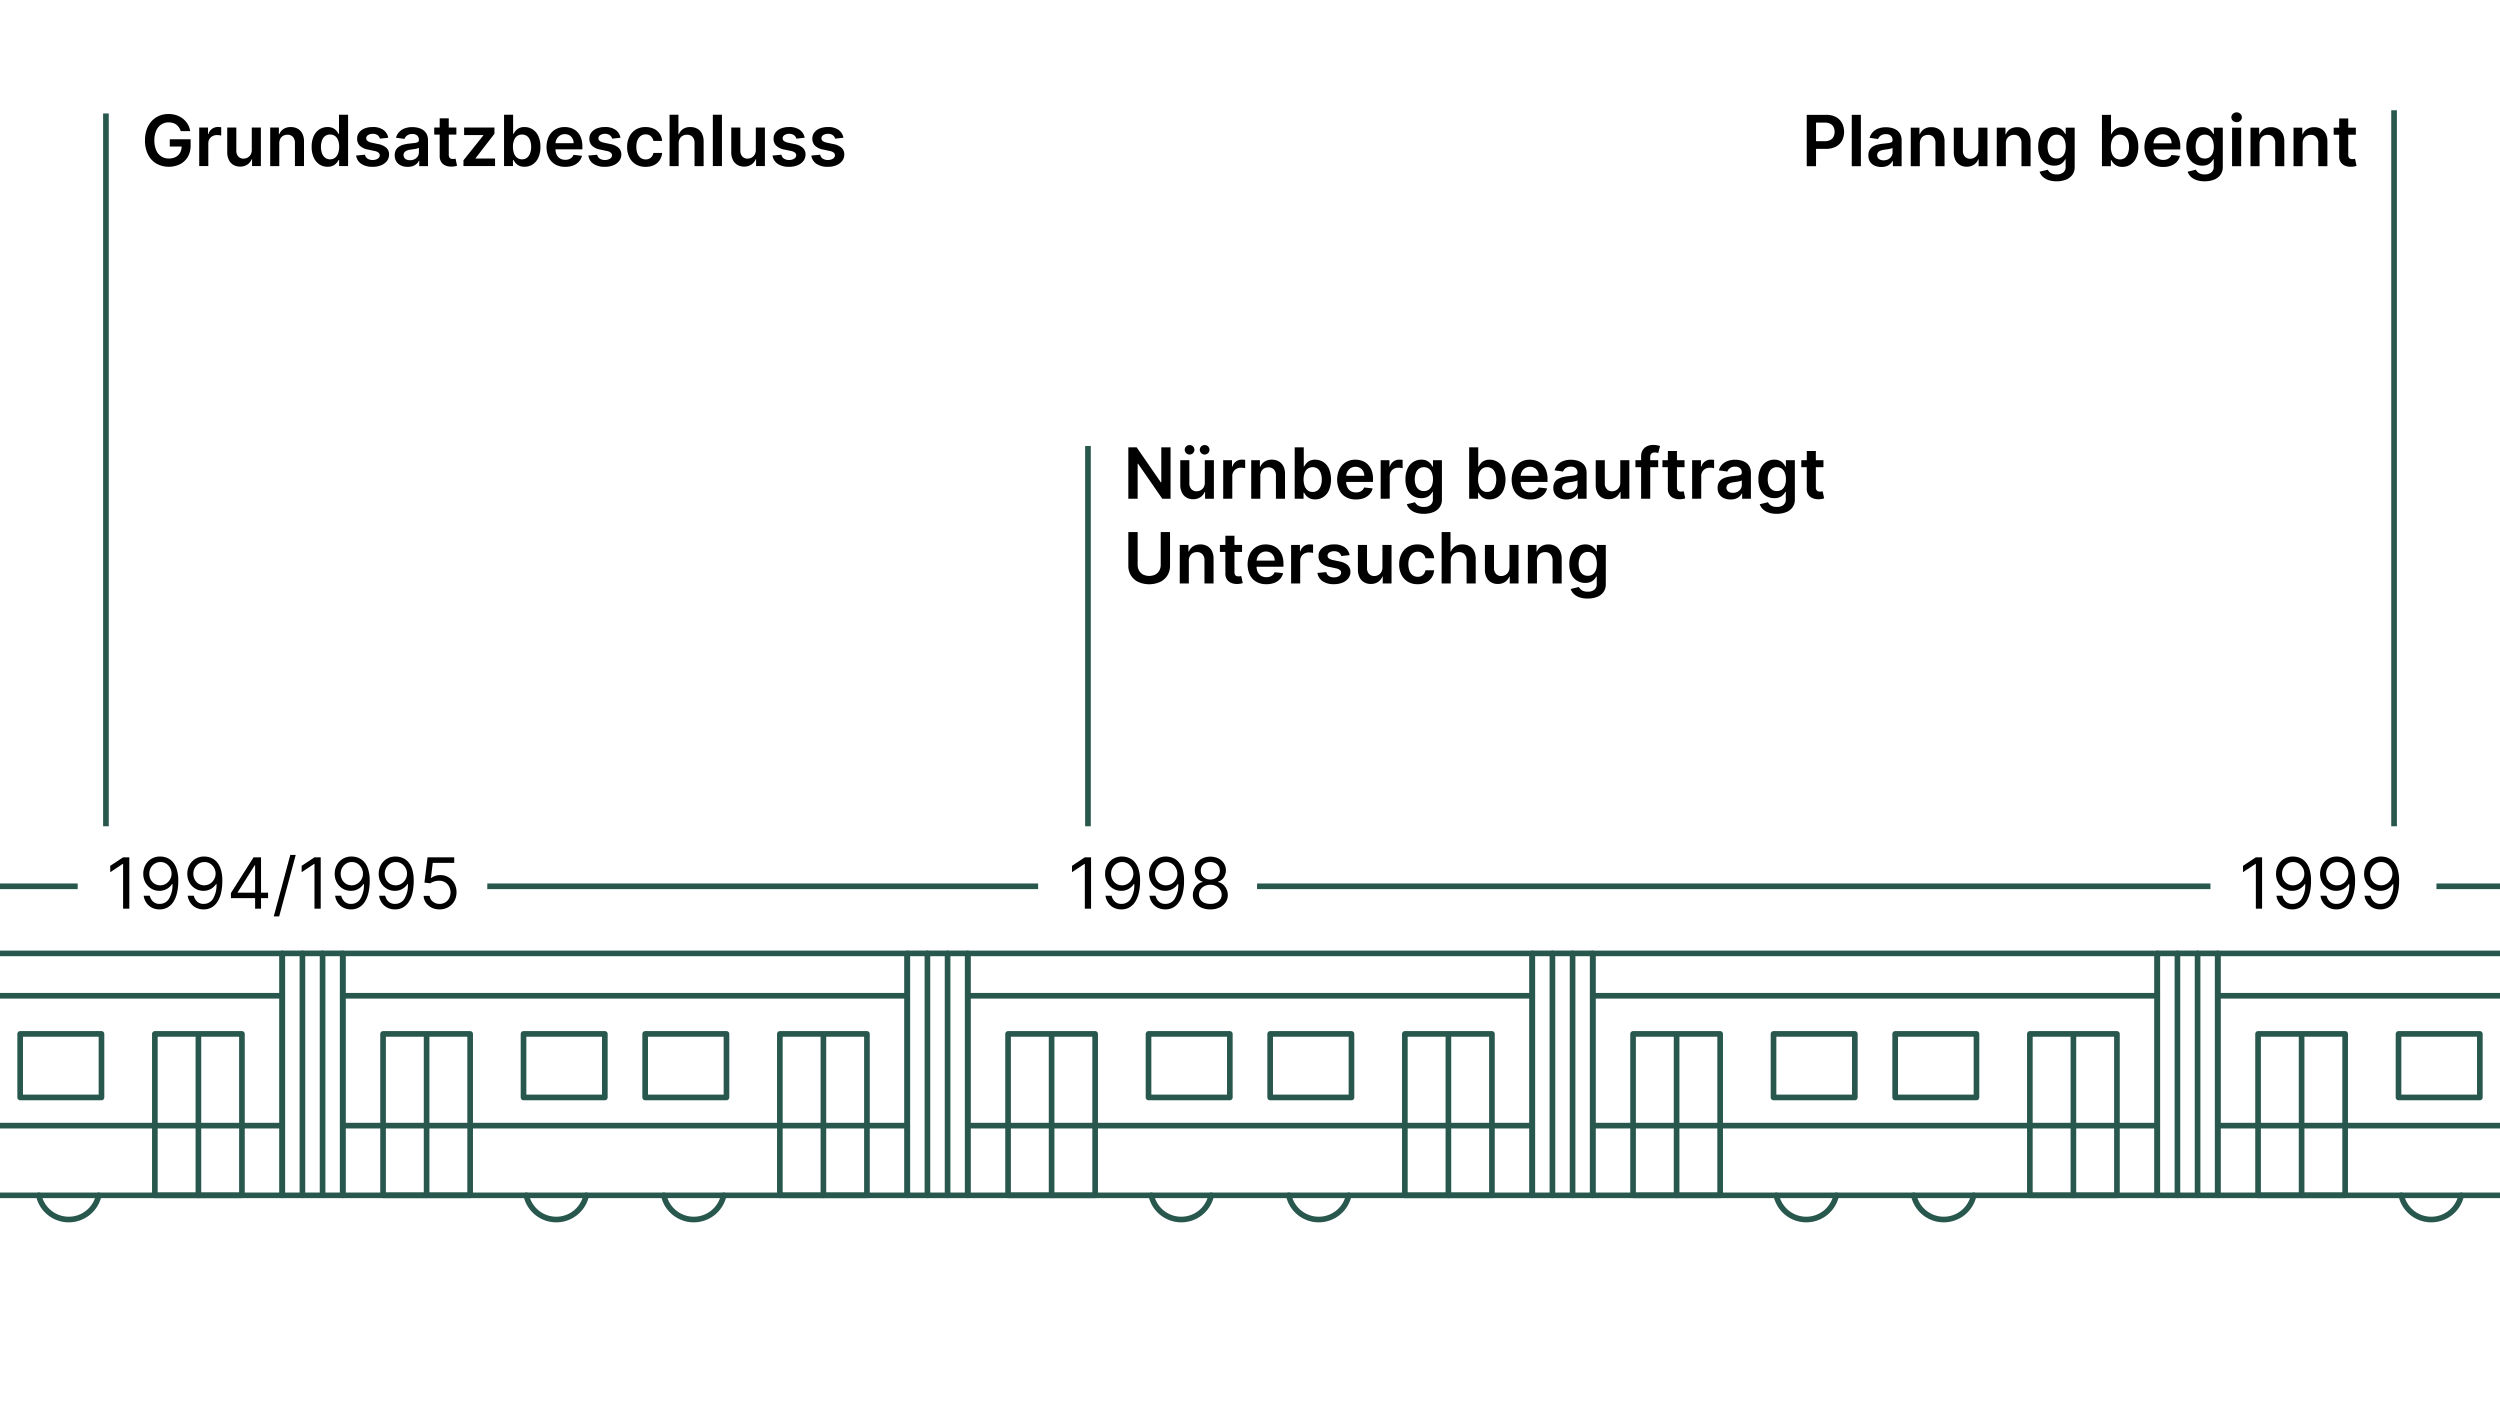 <?xml version="1.0" encoding="UTF-8"?>
<svg xmlns="http://www.w3.org/2000/svg" viewBox="0 0 354 200">
  <path d="M165.75,63.345v7.273h-1.172l-3.428-4.953h-.059v4.953h-1.318V63.345h1.179l3.423,4.957h.064V63.345Z"></path>
  <path d="M170.6,68.324v-3.16h1.286v5.454h-1.247v-.969h-.057a1.646,1.646,0,0,1-.6.749,1.777,1.777,0,0,1-1.036.291A1.85,1.85,0,0,1,168,70.45a1.642,1.642,0,0,1-.641-.7,2.454,2.454,0,0,1-.231-1.113V65.164h1.286v3.274a1.161,1.161,0,0,0,.284.823.97.97,0,0,0,.745.306,1.17,1.17,0,0,0,.551-.139,1.122,1.122,0,0,0,.439-.414A1.272,1.272,0,0,0,170.6,68.324Zm-2.152-3.963a.676.676,0,0,1-.485-.2.651.651,0,0,1,0-.947.682.682,0,0,1,.485-.193.664.664,0,0,1,.485.193.668.668,0,0,1,0,.947A.658.658,0,0,1,168.448,64.361Zm2.131,0a.674.674,0,0,1-.485-.2.651.651,0,0,1,0-.947.681.681,0,0,1,.485-.193.662.662,0,0,1,.484.193.665.665,0,0,1,0,.947A.656.656,0,0,1,170.579,64.361Z"></path>
  <path d="M173.206,70.618V65.164h1.247v.909h.057a1.366,1.366,0,0,1,.512-.731,1.415,1.415,0,0,1,.833-.257c.072,0,.152,0,.241.009a1.731,1.731,0,0,1,.221.027V66.3a1.54,1.54,0,0,0-.257-.052,2.888,2.888,0,0,0-.339-.022,1.31,1.31,0,0,0-.631.15,1.139,1.139,0,0,0-.439.418,1.174,1.174,0,0,0-.159.615v3.206Z"></path>
  <path d="M178.459,67.422v3.2h-1.286V65.164H178.4v.926h.064a1.558,1.558,0,0,1,.6-.728,1.841,1.841,0,0,1,1.025-.27,1.957,1.957,0,0,1,.986.241,1.649,1.649,0,0,1,.653.7,2.389,2.389,0,0,1,.229,1.111v3.473h-1.285V67.344a1.227,1.227,0,0,0-.282-.856,1.006,1.006,0,0,0-.78-.309,1.184,1.184,0,0,0-.6.148,1.024,1.024,0,0,0-.409.423A1.419,1.419,0,0,0,178.459,67.422Z"></path>
  <path d="M183.328,70.618V63.345h1.285v2.72h.053a2.4,2.4,0,0,1,.281-.424,1.513,1.513,0,0,1,.491-.387,1.686,1.686,0,0,1,.788-.162,2.1,2.1,0,0,1,1.141.322,2.211,2.211,0,0,1,.81.948,4.088,4.088,0,0,1,0,3.062,2.239,2.239,0,0,1-.8.959,2.061,2.061,0,0,1-1.151.33,1.706,1.706,0,0,1-.778-.156,1.511,1.511,0,0,1-.5-.378,2.33,2.33,0,0,1-.29-.421h-.074v.86Zm1.26-2.727a2.623,2.623,0,0,0,.151.927,1.381,1.381,0,0,0,.437.619,1.1,1.1,0,0,0,.694.222,1.113,1.113,0,0,0,.714-.229,1.408,1.408,0,0,0,.436-.629,2.64,2.64,0,0,0,.146-.91,2.59,2.59,0,0,0-.145-.9,1.358,1.358,0,0,0-.433-.618,1.249,1.249,0,0,0-1.417-.007,1.32,1.32,0,0,0-.436.607A2.63,2.63,0,0,0,184.588,67.891Z"></path>
  <path d="M191.989,70.724a2.782,2.782,0,0,1-1.415-.343,2.284,2.284,0,0,1-.914-.972,3.589,3.589,0,0,1,0-2.965,2.419,2.419,0,0,1,.9-.994,2.527,2.527,0,0,1,1.36-.358,2.785,2.785,0,0,1,.953.162,2.2,2.2,0,0,1,.8.5,2.367,2.367,0,0,1,.545.859,3.45,3.45,0,0,1,.2,1.237v.395h-4.471v-.868h3.239a1.389,1.389,0,0,0-.161-.658,1.171,1.171,0,0,0-.434-.457,1.353,1.353,0,0,0-1.341.024,1.322,1.322,0,0,0-.463.5,1.426,1.426,0,0,0-.169.673v.756a1.764,1.764,0,0,0,.174.815,1.225,1.225,0,0,0,.486.518,1.432,1.432,0,0,0,.732.18,1.508,1.508,0,0,0,.508-.08,1.105,1.105,0,0,0,.394-.236.99.99,0,0,0,.252-.387l1.2.135a1.856,1.856,0,0,1-.431.829,2.112,2.112,0,0,1-.812.547A3.075,3.075,0,0,1,191.989,70.724Z"></path>
  <path d="M195.5,70.618V65.164h1.247v.909h.057a1.366,1.366,0,0,1,.512-.731,1.415,1.415,0,0,1,.833-.257c.072,0,.152,0,.241.009a1.731,1.731,0,0,1,.221.027V66.3a1.534,1.534,0,0,0-.258-.052,2.858,2.858,0,0,0-.338-.022,1.31,1.31,0,0,0-.631.15,1.139,1.139,0,0,0-.439.418,1.174,1.174,0,0,0-.159.615v3.206Z"></path>
  <path d="M201.612,72.755a3.426,3.426,0,0,1-1.189-.184,2.135,2.135,0,0,1-.8-.493,1.711,1.711,0,0,1-.419-.679l1.157-.28a1.4,1.4,0,0,0,.228.3,1.161,1.161,0,0,0,.4.26,1.688,1.688,0,0,0,.641.105,1.494,1.494,0,0,0,.906-.263.985.985,0,0,0,.358-.849V69.638h-.064a1.824,1.824,0,0,1-.289.408,1.521,1.521,0,0,1-.5.352,1.87,1.87,0,0,1-.779.142,2.225,2.225,0,0,1-1.138-.3,2.1,2.1,0,0,1-.81-.888,3.266,3.266,0,0,1-.3-1.483,3.463,3.463,0,0,1,.3-1.518,2.215,2.215,0,0,1,.811-.941,2.107,2.107,0,0,1,1.141-.322,1.7,1.7,0,0,1,.79.162,1.564,1.564,0,0,1,.5.387,2.14,2.14,0,0,1,.28.424h.071v-.9h1.268v5.543a1.877,1.877,0,0,1-.334,1.141,1.992,1.992,0,0,1-.912.682A3.608,3.608,0,0,1,201.612,72.755Zm.011-3.223a1.188,1.188,0,0,0,.7-.2,1.217,1.217,0,0,0,.437-.572,2.414,2.414,0,0,0,.149-.894,2.544,2.544,0,0,0-.147-.9,1.312,1.312,0,0,0-.433-.6,1.257,1.257,0,0,0-1.419.009,1.353,1.353,0,0,0-.433.612,2.512,2.512,0,0,0-.146.883,2.362,2.362,0,0,0,.148.875,1.271,1.271,0,0,0,.436.583A1.194,1.194,0,0,0,201.623,69.532Z"></path>
  <path d="M208.034,70.618V63.345h1.285v2.72h.053a2.4,2.4,0,0,1,.281-.424,1.524,1.524,0,0,1,.491-.387,1.686,1.686,0,0,1,.788-.162,2.1,2.1,0,0,1,1.141.322,2.211,2.211,0,0,1,.81.948,4.088,4.088,0,0,1,0,3.062,2.239,2.239,0,0,1-.8.959,2.061,2.061,0,0,1-1.151.33,1.706,1.706,0,0,1-.778-.156,1.511,1.511,0,0,1-.5-.378,2.33,2.33,0,0,1-.29-.421H209.3v.86Zm1.26-2.727a2.623,2.623,0,0,0,.151.927,1.381,1.381,0,0,0,.437.619,1.1,1.1,0,0,0,.694.222,1.113,1.113,0,0,0,.714-.229,1.408,1.408,0,0,0,.436-.629,2.64,2.64,0,0,0,.146-.91,2.59,2.59,0,0,0-.145-.9,1.358,1.358,0,0,0-.433-.618,1.249,1.249,0,0,0-1.417-.007,1.32,1.32,0,0,0-.436.607A2.63,2.63,0,0,0,209.294,67.891Z"></path>
  <path d="M216.7,70.724a2.782,2.782,0,0,1-1.415-.343,2.284,2.284,0,0,1-.914-.972,3.589,3.589,0,0,1,0-2.965,2.419,2.419,0,0,1,.9-.994,2.527,2.527,0,0,1,1.36-.358,2.785,2.785,0,0,1,.953.162,2.2,2.2,0,0,1,.8.5,2.367,2.367,0,0,1,.545.859,3.45,3.45,0,0,1,.2,1.237v.395H214.65v-.868h3.239a1.4,1.4,0,0,0-.16-.658,1.18,1.18,0,0,0-.435-.457,1.353,1.353,0,0,0-1.341.024,1.322,1.322,0,0,0-.463.5,1.426,1.426,0,0,0-.169.673v.756a1.764,1.764,0,0,0,.174.815,1.225,1.225,0,0,0,.486.518,1.432,1.432,0,0,0,.732.18,1.508,1.508,0,0,0,.508-.08,1.105,1.105,0,0,0,.394-.236.979.979,0,0,0,.252-.387l1.2.135a1.856,1.856,0,0,1-.431.829,2.112,2.112,0,0,1-.812.547A3.075,3.075,0,0,1,216.7,70.724Z"></path>
  <path d="M221.777,70.728a2.248,2.248,0,0,1-.932-.187,1.507,1.507,0,0,1-.654-.551,1.612,1.612,0,0,1-.239-.9,1.544,1.544,0,0,1,.17-.763,1.314,1.314,0,0,1,.465-.483,2.363,2.363,0,0,1,.666-.275,5.439,5.439,0,0,1,.769-.137q.48-.049.778-.091a1.094,1.094,0,0,0,.434-.128.3.3,0,0,0,.137-.271v-.022a.806.806,0,0,0-.237-.621.98.98,0,0,0-.686-.22,1.225,1.225,0,0,0-.748.206,1.037,1.037,0,0,0-.371.486l-1.2-.17a1.936,1.936,0,0,1,.469-.833,2.062,2.062,0,0,1,.8-.5,3.1,3.1,0,0,1,1.044-.169,3.43,3.43,0,0,1,.785.093,2.2,2.2,0,0,1,.713.3,1.561,1.561,0,0,1,.521.573,1.879,1.879,0,0,1,.2.905v3.651h-1.236v-.749h-.042a1.557,1.557,0,0,1-.858.74A2.123,2.123,0,0,1,221.777,70.728Zm.333-.944a1.384,1.384,0,0,0,.672-.155,1.137,1.137,0,0,0,.439-.41,1.067,1.067,0,0,0,.154-.557v-.644a.612.612,0,0,1-.2.093,2.837,2.837,0,0,1-.321.074c-.119.022-.236.041-.352.058l-.3.042a2.205,2.205,0,0,0-.515.128.856.856,0,0,0-.359.247.688.688,0,0,0,.128.942A1.125,1.125,0,0,0,222.11,69.784Z"></path>
  <path d="M229.43,68.324v-3.16h1.286v5.454h-1.247v-.969h-.057a1.646,1.646,0,0,1-.605.749,1.777,1.777,0,0,1-1.036.291,1.85,1.85,0,0,1-.946-.239,1.634,1.634,0,0,1-.64-.7,2.441,2.441,0,0,1-.232-1.113V65.164h1.286v3.274a1.161,1.161,0,0,0,.284.823.971.971,0,0,0,.746.306,1.169,1.169,0,0,0,.55-.139,1.122,1.122,0,0,0,.439-.414A1.272,1.272,0,0,0,229.43,68.324Z"></path>
  <path d="M234.8,65.164v.994h-3.224v-.994Zm-2.418,5.454V64.649a1.7,1.7,0,0,1,.229-.917,1.433,1.433,0,0,1,.617-.547,2.008,2.008,0,0,1,.859-.181,3.01,3.01,0,0,1,.593.053,3.39,3.39,0,0,1,.384.1l-.256.994c-.055-.017-.123-.034-.206-.052a1.391,1.391,0,0,0-.278-.026.637.637,0,0,0-.506.172.737.737,0,0,0-.147.492v5.884Z"></path>
  <path d="M238.531,65.164v.994H235.4v-.994Zm-2.361-1.307h1.286v5.12a.806.806,0,0,0,.079.4.418.418,0,0,0,.212.186.819.819,0,0,0,.291.05,1.276,1.276,0,0,0,.222-.019c.067-.011.119-.022.154-.031l.217,1a2.9,2.9,0,0,1-.293.078,2.49,2.49,0,0,1-.463.05,2.08,2.08,0,0,1-.87-.148,1.322,1.322,0,0,1-.612-.5,1.488,1.488,0,0,1-.223-.852Z"></path>
  <path d="M239.607,70.618V65.164h1.247v.909h.057a1.372,1.372,0,0,1,.513-.731,1.411,1.411,0,0,1,.833-.257q.106,0,.24.009a1.773,1.773,0,0,1,.222.027V66.3a1.58,1.58,0,0,0-.258-.052,2.875,2.875,0,0,0-.339-.022,1.316,1.316,0,0,0-.631.15,1.136,1.136,0,0,0-.438.418,1.165,1.165,0,0,0-.159.615v3.206Z"></path>
  <path d="M245.042,70.728a2.253,2.253,0,0,1-.933-.187,1.5,1.5,0,0,1-.653-.551,1.612,1.612,0,0,1-.239-.9,1.533,1.533,0,0,1,.17-.763,1.306,1.306,0,0,1,.465-.483,2.363,2.363,0,0,1,.666-.275,5.413,5.413,0,0,1,.769-.137q.478-.049.777-.091a1.1,1.1,0,0,0,.435-.128.3.3,0,0,0,.137-.271v-.022a.8.8,0,0,0-.238-.621.977.977,0,0,0-.685-.22,1.221,1.221,0,0,0-.748.206,1.024,1.024,0,0,0-.371.486l-1.2-.17a1.935,1.935,0,0,1,.468-.833,2.073,2.073,0,0,1,.8-.5,3.094,3.094,0,0,1,1.044-.169,3.421,3.421,0,0,1,.784.093,2.208,2.208,0,0,1,.714.3,1.561,1.561,0,0,1,.521.573,1.891,1.891,0,0,1,.2.905v3.651h-1.236v-.749h-.042a1.582,1.582,0,0,1-.33.424,1.564,1.564,0,0,1-.529.316A2.121,2.121,0,0,1,245.042,70.728Zm.333-.944a1.387,1.387,0,0,0,.672-.155,1.134,1.134,0,0,0,.438-.41,1.059,1.059,0,0,0,.155-.557v-.644a.622.622,0,0,1-.2.093,2.856,2.856,0,0,1-.322.074c-.118.022-.235.041-.351.058l-.3.042a2.227,2.227,0,0,0-.516.128.859.859,0,0,0-.358.247.688.688,0,0,0,.128.942A1.123,1.123,0,0,0,245.375,69.784Z"></path>
  <path d="M251.59,72.755a3.432,3.432,0,0,1-1.19-.184,2.131,2.131,0,0,1-.8-.493,1.7,1.7,0,0,1-.419-.679l1.157-.28a1.423,1.423,0,0,0,.227.3,1.175,1.175,0,0,0,.4.26,1.686,1.686,0,0,0,.64.105,1.5,1.5,0,0,0,.907-.263.985.985,0,0,0,.358-.849V69.638h-.064a1.864,1.864,0,0,1-.29.408,1.5,1.5,0,0,1-.5.352,1.867,1.867,0,0,1-.779.142,2.225,2.225,0,0,1-1.138-.3,2.1,2.1,0,0,1-.809-.888,3.265,3.265,0,0,1-.3-1.483,3.463,3.463,0,0,1,.3-1.518,2.213,2.213,0,0,1,.81-.941,2.107,2.107,0,0,1,1.141-.322,1.7,1.7,0,0,1,.79.162,1.564,1.564,0,0,1,.5.387,2.195,2.195,0,0,1,.281.424h.071v-.9h1.267v5.543a1.877,1.877,0,0,1-.334,1.141,1.986,1.986,0,0,1-.912.682A3.6,3.6,0,0,1,251.59,72.755Zm.011-3.223a1.192,1.192,0,0,0,.7-.2,1.216,1.216,0,0,0,.436-.572,2.393,2.393,0,0,0,.15-.894,2.522,2.522,0,0,0-.148-.9,1.31,1.31,0,0,0-.432-.6,1.257,1.257,0,0,0-1.419.009,1.354,1.354,0,0,0-.434.612,2.535,2.535,0,0,0-.145.883,2.383,2.383,0,0,0,.147.875,1.273,1.273,0,0,0,.437.583A1.192,1.192,0,0,0,251.6,69.532Z"></path>
  <path d="M258.2,65.164v.994h-3.134v-.994Zm-2.361-1.307h1.286v5.12a.806.806,0,0,0,.079.4.418.418,0,0,0,.212.186.819.819,0,0,0,.291.05,1.276,1.276,0,0,0,.222-.019c.067-.011.119-.022.154-.031l.217,1a2.9,2.9,0,0,1-.293.078,2.49,2.49,0,0,1-.463.05,2.08,2.08,0,0,1-.87-.148,1.322,1.322,0,0,1-.612-.5,1.488,1.488,0,0,1-.223-.852Z"></path>
  <path d="M164.357,75.345h1.318V80.1a2.554,2.554,0,0,1-.367,1.375,2.491,2.491,0,0,1-1.033.925,3.8,3.8,0,0,1-3.106,0,2.483,2.483,0,0,1-1.03-.925,2.562,2.562,0,0,1-.366-1.375V75.345h1.318v4.642a1.613,1.613,0,0,0,.2.809,1.422,1.422,0,0,0,.566.556,1.981,1.981,0,0,0,1.735,0,1.4,1.4,0,0,0,.566-.556,1.622,1.622,0,0,0,.2-.809Z"></path>
  <path d="M168.339,79.422v3.2h-1.286V77.164h1.229v.926h.064a1.558,1.558,0,0,1,.6-.728,1.839,1.839,0,0,1,1.025-.27,1.957,1.957,0,0,1,.986.241,1.649,1.649,0,0,1,.653.7,2.389,2.389,0,0,1,.229,1.111v3.473h-1.285V79.344a1.223,1.223,0,0,0-.283-.856,1,1,0,0,0-.779-.309,1.184,1.184,0,0,0-.6.148,1.024,1.024,0,0,0-.409.423A1.419,1.419,0,0,0,168.339,79.422Z"></path>
  <path d="M175.874,77.164v.994h-3.135v-.994Zm-2.361-1.307H174.8v5.12a.806.806,0,0,0,.079.4.418.418,0,0,0,.212.186.815.815,0,0,0,.291.05,1.276,1.276,0,0,0,.222-.019c.067-.011.119-.022.154-.031l.217,1a2.978,2.978,0,0,1-.293.078,2.5,2.5,0,0,1-.463.05,2.077,2.077,0,0,1-.87-.148,1.33,1.33,0,0,1-.613-.5,1.5,1.5,0,0,1-.222-.852Z"></path>
  <path d="M179.309,82.724a2.78,2.78,0,0,1-1.415-.343,2.281,2.281,0,0,1-.915-.972,3.589,3.589,0,0,1,0-2.965,2.419,2.419,0,0,1,.9-.994,2.532,2.532,0,0,1,1.36-.358,2.781,2.781,0,0,1,.953.162,2.195,2.195,0,0,1,.8.5,2.354,2.354,0,0,1,.545.859,3.45,3.45,0,0,1,.2,1.237v.395h-4.47v-.868H180.5a1.4,1.4,0,0,0-.16-.658,1.173,1.173,0,0,0-.435-.457,1.249,1.249,0,0,0-.648-.166,1.262,1.262,0,0,0-.693.19,1.312,1.312,0,0,0-.462.5,1.414,1.414,0,0,0-.169.673v.756a1.764,1.764,0,0,0,.173.815,1.233,1.233,0,0,0,.487.518,1.428,1.428,0,0,0,.731.18,1.5,1.5,0,0,0,.508-.08,1.118,1.118,0,0,0,.4-.236.987.987,0,0,0,.251-.387l1.2.135a1.867,1.867,0,0,1-.432.829,2.108,2.108,0,0,1-.811.547A3.082,3.082,0,0,1,179.309,82.724Z"></path>
  <path d="M182.82,82.618V77.164h1.247v.909h.057a1.372,1.372,0,0,1,.513-.731,1.411,1.411,0,0,1,.833-.257q.107,0,.24.009a1.773,1.773,0,0,1,.222.027V78.3a1.58,1.58,0,0,0-.258-.052,2.875,2.875,0,0,0-.339-.022,1.316,1.316,0,0,0-.631.15,1.136,1.136,0,0,0-.438.418,1.165,1.165,0,0,0-.16.615v3.206Z"></path>
  <path d="M191.1,78.605l-1.172.128a.967.967,0,0,0-.172-.334.889.889,0,0,0-.329-.252,1.189,1.189,0,0,0-.5-.1,1.222,1.222,0,0,0-.673.174.514.514,0,0,0-.269.451.477.477,0,0,0,.176.387,1.459,1.459,0,0,0,.595.245l.931.2a2.357,2.357,0,0,1,1.152.53,1.266,1.266,0,0,1,.382.948,1.49,1.49,0,0,1-.3.907,1.936,1.936,0,0,1-.822.612,3.1,3.1,0,0,1-1.208.22,2.787,2.787,0,0,1-1.612-.421,1.676,1.676,0,0,1-.728-1.173l1.254-.121a.885.885,0,0,0,.362.558,1.263,1.263,0,0,0,.721.188,1.3,1.3,0,0,0,.736-.188.548.548,0,0,0,.279-.465.487.487,0,0,0-.179-.388,1.292,1.292,0,0,0-.556-.234l-.931-.2a2.212,2.212,0,0,1-1.161-.552,1.35,1.35,0,0,1-.373-.985,1.4,1.4,0,0,1,.276-.876,1.8,1.8,0,0,1,.778-.576,3.045,3.045,0,0,1,1.152-.2,2.493,2.493,0,0,1,1.511.408A1.726,1.726,0,0,1,191.1,78.605Z"></path>
  <path d="M195.754,80.324v-3.16h1.286v5.454h-1.247v-.969h-.057a1.646,1.646,0,0,1-.6.749,1.773,1.773,0,0,1-1.035.291,1.851,1.851,0,0,1-.947-.239,1.634,1.634,0,0,1-.64-.7,2.441,2.441,0,0,1-.232-1.113V77.164h1.286v3.274a1.157,1.157,0,0,0,.285.823.967.967,0,0,0,.745.306,1.176,1.176,0,0,0,.551-.139,1.126,1.126,0,0,0,.438-.414A1.272,1.272,0,0,0,195.754,80.324Z"></path>
  <path d="M200.74,82.724a2.627,2.627,0,0,1-1.4-.358,2.391,2.391,0,0,1-.9-.992,3.262,3.262,0,0,1-.314-1.462,3.22,3.22,0,0,1,.32-1.468,2.385,2.385,0,0,1,.9-.994,2.588,2.588,0,0,1,1.382-.358,2.719,2.719,0,0,1,1.178.243,1.989,1.989,0,0,1,1.166,1.717h-1.228a1.183,1.183,0,0,0-.354-.658,1.03,1.03,0,0,0-.743-.265,1.169,1.169,0,0,0-.692.211,1.364,1.364,0,0,0-.464.606,2.421,2.421,0,0,0-.165.945,2.524,2.524,0,0,0,.163.957,1.378,1.378,0,0,0,.46.614,1.246,1.246,0,0,0,1.207.107,1.017,1.017,0,0,0,.379-.315,1.222,1.222,0,0,0,.209-.5h1.228a2.109,2.109,0,0,1-.341,1.025,2,2,0,0,1-.8.7A2.672,2.672,0,0,1,200.74,82.724Z"></path>
  <path d="M205.421,79.422v3.2h-1.286V75.345h1.258V78.09h.063a1.588,1.588,0,0,1,.595-.729,1.816,1.816,0,0,1,1.028-.269,1.967,1.967,0,0,1,.99.239,1.606,1.606,0,0,1,.656.695,2.456,2.456,0,0,1,.233,1.119v3.473h-1.286V79.344a1.222,1.222,0,0,0-.282-.858,1.024,1.024,0,0,0-.79-.307,1.238,1.238,0,0,0-.61.148,1.041,1.041,0,0,0-.419.423A1.4,1.4,0,0,0,205.421,79.422Z"></path>
  <path d="M213.74,80.324v-3.16h1.286v5.454h-1.247v-.969h-.056a1.648,1.648,0,0,1-.606.749,1.773,1.773,0,0,1-1.035.291,1.847,1.847,0,0,1-.946-.239,1.63,1.63,0,0,1-.641-.7,2.454,2.454,0,0,1-.231-1.113V77.164h1.286v3.274a1.161,1.161,0,0,0,.284.823.967.967,0,0,0,.745.306,1.173,1.173,0,0,0,.551-.139,1.12,1.12,0,0,0,.438-.414A1.264,1.264,0,0,0,213.74,80.324Z"></path>
  <path d="M217.633,79.422v3.2h-1.286V77.164h1.229v.926h.064a1.558,1.558,0,0,1,.6-.728,1.839,1.839,0,0,1,1.025-.27,1.957,1.957,0,0,1,.986.241,1.649,1.649,0,0,1,.653.7,2.389,2.389,0,0,1,.229,1.111v3.473h-1.285V79.344a1.223,1.223,0,0,0-.283-.856,1,1,0,0,0-.779-.309,1.191,1.191,0,0,0-.6.148,1.028,1.028,0,0,0-.408.423A1.419,1.419,0,0,0,217.633,79.422Z"></path>
  <path d="M224.816,84.755a3.426,3.426,0,0,1-1.189-.184,2.135,2.135,0,0,1-.8-.493,1.711,1.711,0,0,1-.419-.679l1.157-.28a1.4,1.4,0,0,0,.228.3,1.17,1.17,0,0,0,.4.26,1.688,1.688,0,0,0,.641.105,1.494,1.494,0,0,0,.906-.263.986.986,0,0,0,.359-.849V81.638h-.065a1.824,1.824,0,0,1-.289.408,1.521,1.521,0,0,1-.5.352,1.87,1.87,0,0,1-.779.142,2.225,2.225,0,0,1-1.138-.3,2.1,2.1,0,0,1-.81-.888,3.266,3.266,0,0,1-.3-1.483,3.463,3.463,0,0,1,.3-1.518,2.215,2.215,0,0,1,.811-.941,2.107,2.107,0,0,1,1.141-.322,1.7,1.7,0,0,1,.79.162,1.564,1.564,0,0,1,.5.387,2.14,2.14,0,0,1,.28.424h.071v-.9h1.268v5.543a1.877,1.877,0,0,1-.334,1.141,1.992,1.992,0,0,1-.912.682A3.608,3.608,0,0,1,224.816,84.755Zm.011-3.223a1.188,1.188,0,0,0,.7-.2,1.217,1.217,0,0,0,.437-.572,2.394,2.394,0,0,0,.149-.894,2.522,2.522,0,0,0-.147-.9,1.312,1.312,0,0,0-.433-.6,1.257,1.257,0,0,0-1.419.009,1.353,1.353,0,0,0-.433.612,2.512,2.512,0,0,0-.146.883,2.362,2.362,0,0,0,.148.875,1.271,1.271,0,0,0,.436.583A1.2,1.2,0,0,0,224.827,81.532Z"></path>
  <path d="M255.833,23.534V16.261h2.727a2.9,2.9,0,0,1,1.408.313,2.093,2.093,0,0,1,.863.858,2.762,2.762,0,0,1,0,2.48,2.089,2.089,0,0,1-.87.854,2.951,2.951,0,0,1-1.417.311h-1.808V19.994h1.63a1.663,1.663,0,0,0,.8-.171,1.093,1.093,0,0,0,.464-.469,1.5,1.5,0,0,0,.15-.685,1.486,1.486,0,0,0-.15-.682,1.068,1.068,0,0,0-.466-.46,1.729,1.729,0,0,0-.808-.165H257.15v6.172Z"></path>
  <path d="M263.5,16.261v7.273H262.21V16.261Z"></path>
  <path d="M266.387,23.644a2.249,2.249,0,0,1-.933-.186,1.513,1.513,0,0,1-.653-.552,1.612,1.612,0,0,1-.239-.9,1.544,1.544,0,0,1,.169-.763,1.329,1.329,0,0,1,.465-.483,2.4,2.4,0,0,1,.666-.275,5.573,5.573,0,0,1,.77-.137q.478-.049.777-.09a1.122,1.122,0,0,0,.435-.128.3.3,0,0,0,.136-.272v-.021a.807.807,0,0,0-.237-.622.979.979,0,0,0-.685-.22,1.221,1.221,0,0,0-.748.206,1.03,1.03,0,0,0-.372.487l-1.2-.171a1.927,1.927,0,0,1,.469-.832,2.068,2.068,0,0,1,.8-.5,3.09,3.09,0,0,1,1.044-.168,3.427,3.427,0,0,1,.784.092,2.23,2.23,0,0,1,.714.3,1.55,1.55,0,0,1,.52.573,1.883,1.883,0,0,1,.2.906v3.65H268.03v-.749h-.042a1.557,1.557,0,0,1-.858.74A2.121,2.121,0,0,1,266.387,23.644Zm.333-.944a1.387,1.387,0,0,0,.672-.155,1.127,1.127,0,0,0,.438-.41,1.058,1.058,0,0,0,.154-.557v-.643a.594.594,0,0,1-.2.092,2.778,2.778,0,0,1-.321.075c-.118.021-.235.04-.352.057l-.3.042a2.252,2.252,0,0,0-.516.128.859.859,0,0,0-.358.247.69.69,0,0,0,.128.943A1.128,1.128,0,0,0,266.72,22.7Z"></path>
  <path d="M271.849,20.338v3.2h-1.286V18.08h1.229v.926h.063a1.56,1.56,0,0,1,.6-.728,1.843,1.843,0,0,1,1.024-.269,1.951,1.951,0,0,1,.987.241,1.64,1.64,0,0,1,.653.7,2.4,2.4,0,0,1,.229,1.111v3.473h-1.286V20.26a1.222,1.222,0,0,0-.282-.856A1,1,0,0,0,273,19.1a1.2,1.2,0,0,0-.6.148,1.024,1.024,0,0,0-.408.424A1.4,1.4,0,0,0,271.849,20.338Z"></path>
  <path d="M280.137,21.24V18.08h1.286v5.454h-1.247v-.969h-.057a1.646,1.646,0,0,1-.605.749,1.776,1.776,0,0,1-1.035.291,1.851,1.851,0,0,1-.947-.239,1.632,1.632,0,0,1-.64-.7,2.447,2.447,0,0,1-.232-1.113V18.08h1.286v3.274a1.165,1.165,0,0,0,.284.824.974.974,0,0,0,.746.3,1.18,1.18,0,0,0,.55-.138,1.137,1.137,0,0,0,.439-.414A1.278,1.278,0,0,0,280.137,21.24Z"></path>
  <path d="M284.029,20.338v3.2h-1.286V18.08h1.23v.926h.063a1.554,1.554,0,0,1,.6-.728,1.843,1.843,0,0,1,1.024-.269,1.947,1.947,0,0,1,.986.241,1.643,1.643,0,0,1,.654.7,2.4,2.4,0,0,1,.228,1.111v3.473h-1.285V20.26a1.227,1.227,0,0,0-.282-.856,1,1,0,0,0-.779-.309,1.2,1.2,0,0,0-.6.148,1.018,1.018,0,0,0-.408.424A1.4,1.4,0,0,0,284.029,20.338Z"></path>
  <path d="M291.213,25.672a3.431,3.431,0,0,1-1.19-.185,2.131,2.131,0,0,1-.8-.493,1.7,1.7,0,0,1-.419-.679l1.157-.28a1.427,1.427,0,0,0,.227.3,1.188,1.188,0,0,0,.4.259,1.686,1.686,0,0,0,.64.105,1.5,1.5,0,0,0,.907-.263.984.984,0,0,0,.358-.849V22.554h-.064a1.891,1.891,0,0,1-.289.408,1.521,1.521,0,0,1-.5.352,1.872,1.872,0,0,1-.78.142,2.219,2.219,0,0,1-1.137-.3,2.081,2.081,0,0,1-.81-.888,3.265,3.265,0,0,1-.3-1.483,3.463,3.463,0,0,1,.3-1.518,2.208,2.208,0,0,1,.811-.941,2.1,2.1,0,0,1,1.14-.321,1.7,1.7,0,0,1,.79.161,1.564,1.564,0,0,1,.5.387,2.195,2.195,0,0,1,.281.424h.071v-.9h1.267v5.543a1.882,1.882,0,0,1-.334,1.142,1.985,1.985,0,0,1-.912.681A3.581,3.581,0,0,1,291.213,25.672Zm.011-3.224a1.2,1.2,0,0,0,.7-.2,1.225,1.225,0,0,0,.436-.572,2.4,2.4,0,0,0,.15-.895,2.512,2.512,0,0,0-.148-.9,1.308,1.308,0,0,0-.432-.6,1.257,1.257,0,0,0-1.419.009,1.354,1.354,0,0,0-.434.612,2.535,2.535,0,0,0-.145.883,2.383,2.383,0,0,0,.147.875,1.273,1.273,0,0,0,.437.583A1.192,1.192,0,0,0,291.224,22.448Z"></path>
  <path d="M297.635,23.534V16.261h1.285v2.72h.053a2.4,2.4,0,0,1,.281-.424,1.519,1.519,0,0,1,.49-.387,1.689,1.689,0,0,1,.788-.161,2.1,2.1,0,0,1,1.142.321,2.209,2.209,0,0,1,.809.948,3.526,3.526,0,0,1,.3,1.536,3.555,3.555,0,0,1-.3,1.527,2.248,2.248,0,0,1-.8.959,2.07,2.07,0,0,1-1.152.33,1.717,1.717,0,0,1-.777-.156,1.539,1.539,0,0,1-.5-.378,2.365,2.365,0,0,1-.29-.421H298.9v.859Zm1.26-2.727a2.6,2.6,0,0,0,.151.927,1.374,1.374,0,0,0,.436.619,1.213,1.213,0,0,0,1.409-.007,1.4,1.4,0,0,0,.435-.628,2.626,2.626,0,0,0,.147-.911,2.567,2.567,0,0,0-.146-.9,1.356,1.356,0,0,0-.432-.618,1.249,1.249,0,0,0-1.417-.007,1.318,1.318,0,0,0-.436.607A2.607,2.607,0,0,0,298.9,20.807Z"></path>
  <path d="M306.3,23.641a2.79,2.79,0,0,1-1.415-.343,2.287,2.287,0,0,1-.914-.973,3.579,3.579,0,0,1,0-2.965,2.416,2.416,0,0,1,.9-.994,2.533,2.533,0,0,1,1.361-.357,2.789,2.789,0,0,1,.953.161,2.2,2.2,0,0,1,.8.5,2.348,2.348,0,0,1,.544.858,3.453,3.453,0,0,1,.2,1.237v.395h-4.471v-.867h3.238a1.393,1.393,0,0,0-.16-.659,1.161,1.161,0,0,0-.434-.456,1.35,1.35,0,0,0-1.341.023,1.307,1.307,0,0,0-.463.5,1.414,1.414,0,0,0-.169.673v.756a1.752,1.752,0,0,0,.174.815,1.233,1.233,0,0,0,.486.519,1.438,1.438,0,0,0,.731.179,1.526,1.526,0,0,0,.508-.079,1.126,1.126,0,0,0,.395-.237.993.993,0,0,0,.252-.387l1.2.135a1.857,1.857,0,0,1-.432.829,2.1,2.1,0,0,1-.811.547A3.074,3.074,0,0,1,306.3,23.641Z"></path>
  <path d="M312.18,25.672a3.431,3.431,0,0,1-1.19-.185,2.143,2.143,0,0,1-.8-.493,1.722,1.722,0,0,1-.419-.679l1.158-.28a1.394,1.394,0,0,0,.227.3,1.188,1.188,0,0,0,.4.259,1.679,1.679,0,0,0,.64.105,1.494,1.494,0,0,0,.906-.263.982.982,0,0,0,.359-.849V22.554H313.4a1.824,1.824,0,0,1-.289.408,1.521,1.521,0,0,1-.5.352,1.867,1.867,0,0,1-.779.142,2.225,2.225,0,0,1-1.138-.3,2.079,2.079,0,0,1-.809-.888,3.265,3.265,0,0,1-.3-1.483,3.463,3.463,0,0,1,.3-1.518,2.206,2.206,0,0,1,.81-.941,2.107,2.107,0,0,1,1.141-.321,1.7,1.7,0,0,1,.79.161,1.564,1.564,0,0,1,.5.387,2.14,2.14,0,0,1,.28.424h.072v-.9h1.267v5.543a1.882,1.882,0,0,1-.334,1.142,1.985,1.985,0,0,1-.912.681A3.585,3.585,0,0,1,312.18,25.672Zm.01-3.224a1.2,1.2,0,0,0,.7-.2,1.225,1.225,0,0,0,.436-.572,2.4,2.4,0,0,0,.15-.895,2.512,2.512,0,0,0-.148-.9,1.308,1.308,0,0,0-.432-.6,1.141,1.141,0,0,0-.7-.215,1.13,1.13,0,0,0-.716.224,1.354,1.354,0,0,0-.434.612,2.512,2.512,0,0,0-.145.883,2.362,2.362,0,0,0,.147.875,1.273,1.273,0,0,0,.437.583A1.191,1.191,0,0,0,312.19,22.448Z"></path>
  <path d="M316.708,17.306a.744.744,0,0,1-.527-.205.666.666,0,0,1,0-.987.776.776,0,0,1,1.049,0,.668.668,0,0,1,0,.987A.742.742,0,0,1,316.708,17.306Zm-.646,6.228V18.08h1.286v5.454Z"></path>
  <path d="M319.954,20.338v3.2h-1.286V18.08H319.9v.926h.064a1.554,1.554,0,0,1,.6-.728,1.843,1.843,0,0,1,1.024-.269,1.947,1.947,0,0,1,.986.241,1.643,1.643,0,0,1,.654.7,2.4,2.4,0,0,1,.228,1.111v3.473H322.17V20.26a1.227,1.227,0,0,0-.282-.856,1.006,1.006,0,0,0-.78-.309,1.2,1.2,0,0,0-.6.148,1.018,1.018,0,0,0-.408.424A1.4,1.4,0,0,0,319.954,20.338Z"></path>
  <path d="M326.052,20.338v3.2h-1.286V18.08H326v.926h.064a1.558,1.558,0,0,1,.6-.728,1.847,1.847,0,0,1,1.025-.269,1.947,1.947,0,0,1,.986.241,1.64,1.64,0,0,1,.653.7,2.392,2.392,0,0,1,.229,1.111v3.473h-1.285V20.26a1.223,1.223,0,0,0-.283-.856,1,1,0,0,0-.779-.309,1.2,1.2,0,0,0-.6.148,1.03,1.03,0,0,0-.408.424A1.415,1.415,0,0,0,326.052,20.338Z"></path>
  <path d="M333.587,18.08v.994h-3.135V18.08Zm-2.361-1.307h1.286v5.121a.8.8,0,0,0,.079.4.414.414,0,0,0,.212.186.815.815,0,0,0,.291.05,1.259,1.259,0,0,0,.221-.018c.068-.012.12-.023.155-.032l.217,1.005a2.978,2.978,0,0,1-.293.078,2.5,2.5,0,0,1-.463.05,2.074,2.074,0,0,1-.87-.148,1.334,1.334,0,0,1-.613-.5,1.5,1.5,0,0,1-.222-.853Z"></path>
  <path d="M320.31,121.4v7.272h-.881v-6.349h-.042L317.61,123.5v-.9l1.819-1.207Z"></path>
  <path d="M324.713,121.286a2.57,2.57,0,0,1,.894.17,2.18,2.18,0,0,1,.818.553,2.815,2.815,0,0,1,.593,1.054,5.331,5.331,0,0,1,.223,1.674,7.35,7.35,0,0,1-.182,1.72,3.947,3.947,0,0,1-.527,1.266,2.326,2.326,0,0,1-.83.781,2.262,2.262,0,0,1-1.1.267,2.361,2.361,0,0,1-1.088-.243,2.1,2.1,0,0,1-.782-.679,2.326,2.326,0,0,1-.388-1.01h.866a1.584,1.584,0,0,0,.467.826,1.308,1.308,0,0,0,.925.325,1.518,1.518,0,0,0,1.33-.736,3.731,3.731,0,0,0,.488-2.077h-.057a2.231,2.231,0,0,1-.472.515,2.089,2.089,0,0,1-.607.334,2.134,2.134,0,0,1-.711.117,2.179,2.179,0,0,1-1.144-.311,2.3,2.3,0,0,1-.831-.855,2.479,2.479,0,0,1-.311-1.249,2.554,2.554,0,0,1,.3-1.231,2.275,2.275,0,0,1,.845-.888A2.375,2.375,0,0,1,324.713,121.286Zm0,.781a1.484,1.484,0,0,0-.805.223,1.618,1.618,0,0,0-.564.6,1.795,1.795,0,0,0-.007,1.664,1.561,1.561,0,0,0,.55.59,1.471,1.471,0,0,0,.8.218,1.49,1.49,0,0,0,.628-.133,1.609,1.609,0,0,0,.509-.366,1.757,1.757,0,0,0,.343-.53,1.577,1.577,0,0,0,.124-.619,1.685,1.685,0,0,0-.765-1.417A1.459,1.459,0,0,0,324.713,122.067Z"></path>
  <path d="M330.949,121.286a2.579,2.579,0,0,1,.895.17,2.177,2.177,0,0,1,.817.553,2.815,2.815,0,0,1,.593,1.054,5.329,5.329,0,0,1,.224,1.674,7.347,7.347,0,0,1-.183,1.72,3.969,3.969,0,0,1-.526,1.266,2.329,2.329,0,0,1-.831.781,2.262,2.262,0,0,1-1.1.267,2.364,2.364,0,0,1-1.088-.243,2.1,2.1,0,0,1-.781-.679,2.34,2.34,0,0,1-.389-1.01h.866a1.591,1.591,0,0,0,.467.826,1.31,1.31,0,0,0,.925.325,1.518,1.518,0,0,0,1.33-.736,3.731,3.731,0,0,0,.488-2.077H332.6a2.236,2.236,0,0,1-.473.515,2.1,2.1,0,0,1-.606.334,2.138,2.138,0,0,1-.711.117,2.185,2.185,0,0,1-1.145-.311,2.3,2.3,0,0,1-.831-.855,2.478,2.478,0,0,1-.31-1.249,2.553,2.553,0,0,1,.3-1.231,2.29,2.29,0,0,1,.845-.888A2.375,2.375,0,0,1,330.949,121.286Zm0,.781a1.481,1.481,0,0,0-.8.223,1.621,1.621,0,0,0-.565.6,1.795,1.795,0,0,0-.007,1.664,1.569,1.569,0,0,0,.55.59,1.471,1.471,0,0,0,.8.218,1.486,1.486,0,0,0,.628-.133,1.625,1.625,0,0,0,.51-.366,1.773,1.773,0,0,0,.342-.53,1.577,1.577,0,0,0,.124-.619,1.687,1.687,0,0,0-.764-1.417A1.464,1.464,0,0,0,330.949,122.067Z"></path>
  <path d="M337.185,121.286a2.578,2.578,0,0,1,.894.17,2.177,2.177,0,0,1,.817.553,2.788,2.788,0,0,1,.593,1.054,5.3,5.3,0,0,1,.224,1.674,7.347,7.347,0,0,1-.183,1.72,3.969,3.969,0,0,1-.526,1.266,2.335,2.335,0,0,1-.83.781,2.266,2.266,0,0,1-1.1.267,2.367,2.367,0,0,1-1.088-.243,2.1,2.1,0,0,1-.781-.679,2.326,2.326,0,0,1-.388-1.01h.866a1.584,1.584,0,0,0,.467.826,1.307,1.307,0,0,0,.924.325,1.517,1.517,0,0,0,1.33-.736,3.722,3.722,0,0,0,.489-2.077h-.057a2.236,2.236,0,0,1-.473.515,2.071,2.071,0,0,1-.606.334,2.138,2.138,0,0,1-.711.117,2.185,2.185,0,0,1-1.145-.311,2.3,2.3,0,0,1-.831-.855,2.478,2.478,0,0,1-.31-1.249,2.543,2.543,0,0,1,.3-1.231,2.28,2.28,0,0,1,.844-.888A2.378,2.378,0,0,1,337.185,121.286Zm0,.781a1.484,1.484,0,0,0-.805.223,1.629,1.629,0,0,0-.565.6,1.791,1.791,0,0,0-.006,1.664,1.559,1.559,0,0,0,.549.59,1.561,1.561,0,0,0,1.426.085,1.614,1.614,0,0,0,.51-.366,1.776,1.776,0,0,0,.343-.53,1.577,1.577,0,0,0,.124-.619A1.685,1.685,0,0,0,338,122.3,1.461,1.461,0,0,0,337.185,122.067Z"></path>
  <path d="M154.493,121.4v7.272h-.881v-6.349h-.042l-1.776,1.179v-.9l1.818-1.207Z"></path>
  <path d="M158.9,121.286a2.579,2.579,0,0,1,.9.17,2.177,2.177,0,0,1,.817.553,2.8,2.8,0,0,1,.593,1.054,5.3,5.3,0,0,1,.224,1.674,7.347,7.347,0,0,1-.183,1.72,3.969,3.969,0,0,1-.526,1.266,2.335,2.335,0,0,1-.83.781,2.266,2.266,0,0,1-1.1.267,2.367,2.367,0,0,1-1.088-.243,2.1,2.1,0,0,1-.781-.679,2.34,2.34,0,0,1-.389-1.01h.867a1.589,1.589,0,0,0,.466.826,1.31,1.31,0,0,0,.925.325,1.517,1.517,0,0,0,1.33-.736,3.73,3.73,0,0,0,.489-2.077h-.057a2.236,2.236,0,0,1-.473.515,2.071,2.071,0,0,1-.606.334,2.138,2.138,0,0,1-.711.117,2.185,2.185,0,0,1-1.145-.311,2.3,2.3,0,0,1-.831-.855,2.478,2.478,0,0,1-.31-1.249,2.543,2.543,0,0,1,.3-1.231,2.28,2.28,0,0,1,.844-.888A2.377,2.377,0,0,1,158.9,121.286Zm0,.781a1.483,1.483,0,0,0-.8.223,1.621,1.621,0,0,0-.565.6,1.791,1.791,0,0,0-.006,1.664,1.559,1.559,0,0,0,.549.59,1.561,1.561,0,0,0,1.426.085,1.625,1.625,0,0,0,.51-.366,1.776,1.776,0,0,0,.343-.53,1.577,1.577,0,0,0,.124-.619,1.685,1.685,0,0,0-.765-1.417A1.462,1.462,0,0,0,158.9,122.067Z"></path>
  <path d="M165.133,121.286a2.574,2.574,0,0,1,.894.17,2.18,2.18,0,0,1,.818.553,2.815,2.815,0,0,1,.593,1.054,5.331,5.331,0,0,1,.223,1.674,7.35,7.35,0,0,1-.182,1.72,3.97,3.97,0,0,1-.527,1.266,2.326,2.326,0,0,1-.83.781,2.262,2.262,0,0,1-1.1.267,2.361,2.361,0,0,1-1.088-.243,2.1,2.1,0,0,1-.782-.679,2.326,2.326,0,0,1-.388-1.01h.866a1.584,1.584,0,0,0,.467.826,1.308,1.308,0,0,0,.925.325,1.519,1.519,0,0,0,1.33-.736,3.731,3.731,0,0,0,.488-2.077h-.057a2.254,2.254,0,0,1-.472.515,2.089,2.089,0,0,1-.607.334,2.134,2.134,0,0,1-.711.117,2.179,2.179,0,0,1-1.144-.311,2.3,2.3,0,0,1-.831-.855,2.479,2.479,0,0,1-.311-1.249,2.554,2.554,0,0,1,.3-1.231,2.275,2.275,0,0,1,.845-.888A2.375,2.375,0,0,1,165.133,121.286Zm0,.781a1.484,1.484,0,0,0-.805.223,1.618,1.618,0,0,0-.564.6,1.795,1.795,0,0,0-.007,1.664,1.561,1.561,0,0,0,.55.59,1.559,1.559,0,0,0,1.425.085,1.6,1.6,0,0,0,.51-.366,1.757,1.757,0,0,0,.343-.53,1.577,1.577,0,0,0,.124-.619,1.685,1.685,0,0,0-.765-1.417A1.459,1.459,0,0,0,165.133,122.067Z"></path>
  <path d="M171.382,128.771a3.017,3.017,0,0,1-1.29-.261,2.1,2.1,0,0,1-.872-.72,1.8,1.8,0,0,1-.31-1.05,1.949,1.949,0,0,1,.182-.854,1.863,1.863,0,0,1,.506-.657,1.543,1.543,0,0,1,.718-.336v-.042a1.4,1.4,0,0,1-.83-.588,1.761,1.761,0,0,1-.3-1.032,1.743,1.743,0,0,1,.28-.99,1.971,1.971,0,0,1,.783-.69,2.677,2.677,0,0,1,2.268,0,2,2,0,0,1,.783.69,1.847,1.847,0,0,1-.025,2.022,1.413,1.413,0,0,1-.823.588v.042a1.511,1.511,0,0,1,.711.336,1.943,1.943,0,0,1,.5.657,1.984,1.984,0,0,1,.192.854,1.84,1.84,0,0,1-.318,1.05,2.124,2.124,0,0,1-.87.72A2.992,2.992,0,0,1,171.382,128.771Zm0-.781a2.073,2.073,0,0,0,.852-.16,1.267,1.267,0,0,0,.554-.451,1.208,1.208,0,0,0,.2-.682,1.3,1.3,0,0,0-.213-.728,1.445,1.445,0,0,0-.57-.5,1.8,1.8,0,0,0-.822-.182,1.834,1.834,0,0,0-.829.182,1.438,1.438,0,0,0-.572.5,1.273,1.273,0,0,0-.2.728,1.179,1.179,0,0,0,.19.682,1.259,1.259,0,0,0,.555.451A2.119,2.119,0,0,0,171.382,127.99Zm0-3.451a1.494,1.494,0,0,0,.694-.157,1.188,1.188,0,0,0,.478-.437,1.237,1.237,0,0,0,.177-.656,1.22,1.22,0,0,0-.173-.645,1.151,1.151,0,0,0-.473-.427,1.562,1.562,0,0,0-.7-.15,1.6,1.6,0,0,0-.714.15,1.124,1.124,0,0,0-.472.427,1.189,1.189,0,0,0-.163.645,1.206,1.206,0,0,0,.168.656,1.182,1.182,0,0,0,.478.437A1.526,1.526,0,0,0,171.382,124.539Z"></path>
  <path d="M13.977,169.259a4.341,4.341,0,0,1-8.487,0" style="fill:none;stroke:#27574d;stroke-linecap:round;stroke-linejoin:round;stroke-width:0.8px"></path>
  <line x1="-39.968" y1="159.389" x2="39.968" y2="159.389" style="fill:none;stroke:#27574d;stroke-linecap:round;stroke-linejoin:round;stroke-width:0.8px"></line>
  <rect x="21.928" y="146.402" width="12.33" height="22.857" style="fill:none;stroke:#27574d;stroke-linecap:round;stroke-linejoin:round;stroke-width:0.8px"></rect>
  <line x1="28.093" y1="146.686" x2="28.093" y2="169.259" style="fill:none;stroke:#27574d;stroke-linecap:round;stroke-linejoin:round;stroke-width:0.8px"></line>
  <rect x="27.121" y="147.847" width="34.258" height="8.565" transform="translate(196.379 107.879) rotate(90)" style="fill:none;stroke:#27574d;stroke-linecap:round;stroke-linejoin:round;stroke-width:0.8px"></rect>
  <rect x="2.855" y="146.402" width="11.514" height="8.996" style="fill:none;stroke:#27574d;stroke-linecap:round;stroke-linejoin:round;stroke-width:0.8px"></rect>
  <rect x="-39.968" y="135.001" width="79.935" height="34.258" style="fill:none;stroke:#27574d;stroke-linecap:round;stroke-linejoin:round;stroke-width:0.8px"></rect>
  <line x1="-39.968" y1="141.001" x2="39.968" y2="141.001" style="fill:none;stroke:#27574d;stroke-linecap:round;stroke-linejoin:round;stroke-width:0.8px"></line>
  <line x1="42.823" y1="135" x2="42.823" y2="169.258" style="fill:none;stroke:#27574d;stroke-linecap:round;stroke-linejoin:round;stroke-width:0.8px"></line>
  <line x1="45.677" y1="135" x2="45.677" y2="169.258" style="fill:none;stroke:#27574d;stroke-linecap:round;stroke-linejoin:round;stroke-width:0.8px"></line>
  <path d="M83.01,169.259a4.341,4.341,0,0,1-8.487,0" style="fill:none;stroke:#27574d;stroke-linecap:round;stroke-linejoin:round;stroke-width:0.8px"></path>
  <path d="M102.477,169.259a4.341,4.341,0,0,1-8.487,0" style="fill:none;stroke:#27574d;stroke-linecap:round;stroke-linejoin:round;stroke-width:0.8px"></path>
  <line x1="48.532" y1="159.389" x2="128.468" y2="159.389" style="fill:none;stroke:#27574d;stroke-linecap:round;stroke-linejoin:round;stroke-width:0.8px"></line>
  <rect x="54.242" y="146.402" width="12.33" height="22.857" style="fill:none;stroke:#27574d;stroke-linecap:round;stroke-linejoin:round;stroke-width:0.8px"></rect>
  <line x1="60.407" y1="146.686" x2="60.407" y2="169.259" style="fill:none;stroke:#27574d;stroke-linecap:round;stroke-linejoin:round;stroke-width:0.8px"></line>
  <rect x="110.428" y="146.402" width="12.33" height="22.857" style="fill:none;stroke:#27574d;stroke-linecap:round;stroke-linejoin:round;stroke-width:0.8px"></rect>
  <line x1="116.593" y1="146.686" x2="116.593" y2="169.259" style="fill:none;stroke:#27574d;stroke-linecap:round;stroke-linejoin:round;stroke-width:0.8px"></line>
  <rect x="115.621" y="147.847" width="34.258" height="8.565" transform="translate(284.879 19.379) rotate(90)" style="fill:none;stroke:#27574d;stroke-linecap:round;stroke-linejoin:round;stroke-width:0.8px"></rect>
  <rect x="74.131" y="146.402" width="11.514" height="8.996" style="fill:none;stroke:#27574d;stroke-linecap:round;stroke-linejoin:round;stroke-width:0.8px"></rect>
  <rect x="91.355" y="146.402" width="11.514" height="8.996" style="fill:none;stroke:#27574d;stroke-linecap:round;stroke-linejoin:round;stroke-width:0.8px"></rect>
  <rect x="48.532" y="135.001" width="79.935" height="34.258" style="fill:none;stroke:#27574d;stroke-linecap:round;stroke-linejoin:round;stroke-width:0.8px"></rect>
  <line x1="48.532" y1="141.001" x2="128.468" y2="141.001" style="fill:none;stroke:#27574d;stroke-linecap:round;stroke-linejoin:round;stroke-width:0.8px"></line>
  <line x1="131.323" y1="135" x2="131.323" y2="169.258" style="fill:none;stroke:#27574d;stroke-linecap:round;stroke-linejoin:round;stroke-width:0.8px"></line>
  <line x1="134.177" y1="135" x2="134.177" y2="169.258" style="fill:none;stroke:#27574d;stroke-linecap:round;stroke-linejoin:round;stroke-width:0.8px"></line>
  <path d="M171.51,169.259a4.341,4.341,0,0,1-8.487,0" style="fill:none;stroke:#27574d;stroke-linecap:round;stroke-linejoin:round;stroke-width:0.8px"></path>
  <path d="M190.977,169.259a4.341,4.341,0,0,1-8.487,0" style="fill:none;stroke:#27574d;stroke-linecap:round;stroke-linejoin:round;stroke-width:0.8px"></path>
  <line x1="137.032" y1="159.389" x2="216.968" y2="159.389" style="fill:none;stroke:#27574d;stroke-linecap:round;stroke-linejoin:round;stroke-width:0.8px"></line>
  <rect x="142.742" y="146.402" width="12.33" height="22.857" style="fill:none;stroke:#27574d;stroke-linecap:round;stroke-linejoin:round;stroke-width:0.8px"></rect>
  <line x1="148.907" y1="146.686" x2="148.907" y2="169.259" style="fill:none;stroke:#27574d;stroke-linecap:round;stroke-linejoin:round;stroke-width:0.8px"></line>
  <rect x="198.928" y="146.402" width="12.33" height="22.857" style="fill:none;stroke:#27574d;stroke-linecap:round;stroke-linejoin:round;stroke-width:0.8px"></rect>
  <line x1="205.093" y1="146.686" x2="205.093" y2="169.259" style="fill:none;stroke:#27574d;stroke-linecap:round;stroke-linejoin:round;stroke-width:0.8px"></line>
  <rect x="204.121" y="147.847" width="34.258" height="8.565" transform="translate(373.379 -69.121) rotate(90)" style="fill:none;stroke:#27574d;stroke-linecap:round;stroke-linejoin:round;stroke-width:0.8px"></rect>
  <rect x="162.631" y="146.402" width="11.514" height="8.996" style="fill:none;stroke:#27574d;stroke-linecap:round;stroke-linejoin:round;stroke-width:0.8px"></rect>
  <rect x="179.855" y="146.402" width="11.514" height="8.996" style="fill:none;stroke:#27574d;stroke-linecap:round;stroke-linejoin:round;stroke-width:0.8px"></rect>
  <rect x="137.032" y="135.001" width="79.935" height="34.258" style="fill:none;stroke:#27574d;stroke-linecap:round;stroke-linejoin:round;stroke-width:0.8px"></rect>
  <line x1="137.032" y1="141.001" x2="216.968" y2="141.001" style="fill:none;stroke:#27574d;stroke-linecap:round;stroke-linejoin:round;stroke-width:0.8px"></line>
  <line x1="219.823" y1="135" x2="219.823" y2="169.258" style="fill:none;stroke:#27574d;stroke-linecap:round;stroke-linejoin:round;stroke-width:0.8px"></line>
  <line x1="222.677" y1="135" x2="222.677" y2="169.258" style="fill:none;stroke:#27574d;stroke-linecap:round;stroke-linejoin:round;stroke-width:0.8px"></line>
  <path d="M260.01,169.259a4.341,4.341,0,0,1-8.487,0" style="fill:none;stroke:#27574d;stroke-linecap:round;stroke-linejoin:round;stroke-width:0.8px"></path>
  <path d="M279.477,169.259a4.341,4.341,0,0,1-8.487,0" style="fill:none;stroke:#27574d;stroke-linecap:round;stroke-linejoin:round;stroke-width:0.8px"></path>
  <line x1="225.532" y1="159.389" x2="305.468" y2="159.389" style="fill:none;stroke:#27574d;stroke-linecap:round;stroke-linejoin:round;stroke-width:0.8px"></line>
  <rect x="231.242" y="146.402" width="12.33" height="22.857" style="fill:none;stroke:#27574d;stroke-linecap:round;stroke-linejoin:round;stroke-width:0.8px"></rect>
  <line x1="237.407" y1="146.686" x2="237.407" y2="169.259" style="fill:none;stroke:#27574d;stroke-linecap:round;stroke-linejoin:round;stroke-width:0.8px"></line>
  <rect x="287.428" y="146.402" width="12.33" height="22.857" style="fill:none;stroke:#27574d;stroke-linecap:round;stroke-linejoin:round;stroke-width:0.8px"></rect>
  <line x1="293.593" y1="146.686" x2="293.593" y2="169.259" style="fill:none;stroke:#27574d;stroke-linecap:round;stroke-linejoin:round;stroke-width:0.8px"></line>
  <rect x="292.621" y="147.847" width="34.258" height="8.565" transform="translate(461.879 -157.621) rotate(90)" style="fill:none;stroke:#27574d;stroke-linecap:round;stroke-linejoin:round;stroke-width:0.8px"></rect>
  <rect x="251.131" y="146.402" width="11.514" height="8.996" style="fill:none;stroke:#27574d;stroke-linecap:round;stroke-linejoin:round;stroke-width:0.8px"></rect>
  <rect x="268.355" y="146.402" width="11.514" height="8.996" style="fill:none;stroke:#27574d;stroke-linecap:round;stroke-linejoin:round;stroke-width:0.8px"></rect>
  <rect x="225.532" y="135.001" width="79.935" height="34.258" style="fill:none;stroke:#27574d;stroke-linecap:round;stroke-linejoin:round;stroke-width:0.8px"></rect>
  <line x1="225.532" y1="141.001" x2="305.468" y2="141.001" style="fill:none;stroke:#27574d;stroke-linecap:round;stroke-linejoin:round;stroke-width:0.8px"></line>
  <line x1="308.323" y1="135" x2="308.323" y2="169.258" style="fill:none;stroke:#27574d;stroke-linecap:round;stroke-linejoin:round;stroke-width:0.8px"></line>
  <line x1="311.177" y1="135" x2="311.177" y2="169.258" style="fill:none;stroke:#27574d;stroke-linecap:round;stroke-linejoin:round;stroke-width:0.8px"></line>
  <path d="M348.51,169.259a4.341,4.341,0,0,1-8.487,0" style="fill:none;stroke:#27574d;stroke-linecap:round;stroke-linejoin:round;stroke-width:0.8px"></path>
  <line x1="314.032" y1="159.389" x2="393.968" y2="159.389" style="fill:none;stroke:#27574d;stroke-linecap:round;stroke-linejoin:round;stroke-width:0.8px"></line>
  <rect x="319.742" y="146.402" width="12.33" height="22.857" style="fill:none;stroke:#27574d;stroke-linecap:round;stroke-linejoin:round;stroke-width:0.8px"></rect>
  <line x1="325.907" y1="146.686" x2="325.907" y2="169.259" style="fill:none;stroke:#27574d;stroke-linecap:round;stroke-linejoin:round;stroke-width:0.8px"></line>
  <rect x="339.631" y="146.402" width="11.514" height="8.996" style="fill:none;stroke:#27574d;stroke-linecap:round;stroke-linejoin:round;stroke-width:0.8px"></rect>
  <rect x="314.032" y="135.001" width="79.935" height="34.258" style="fill:none;stroke:#27574d;stroke-linecap:round;stroke-linejoin:round;stroke-width:0.8px"></rect>
  <line x1="314.032" y1="141.001" x2="393.968" y2="141.001" style="fill:none;stroke:#27574d;stroke-linecap:round;stroke-linejoin:round;stroke-width:0.8px"></line>
  <rect x="178" y="125.1" width="135" height="0.8" style="fill:#27574d"></rect>
  <rect x="69" y="125.1" width="78" height="0.8" style="fill:#27574d"></rect>
  <rect x="-13" y="125.1" width="24" height="0.8" style="fill:#27574d"></rect>
  <rect x="345" y="125.1" width="19" height="0.8" style="fill:#27574d"></rect>
  <rect x="14.6" y="16.066" width="0.801" height="100.934" style="fill:#27574d"></rect>
  <rect x="338.6" y="15.612" width="0.801" height="101.388" style="fill:#27574d"></rect>
  <rect x="153.655" y="63.152" width="0.801" height="53.848" style="fill:#27574d"></rect>
  <path d="M18.311,121.4v7.272H17.43v-6.349h-.043L15.611,123.5v-.9L17.43,121.4Z"></path>
  <path d="M22.713,121.286a2.561,2.561,0,0,1,.894.17,2.191,2.191,0,0,1,.819.553,2.8,2.8,0,0,1,.592,1.054,5.3,5.3,0,0,1,.224,1.674,7.347,7.347,0,0,1-.183,1.72,3.924,3.924,0,0,1-.526,1.266,2.335,2.335,0,0,1-.83.781,2.262,2.262,0,0,1-1.1.267,2.359,2.359,0,0,1-1.088-.243,2.1,2.1,0,0,1-.782-.679,2.314,2.314,0,0,1-.388-1.01h.865a1.591,1.591,0,0,0,.467.826,1.312,1.312,0,0,0,.926.325,1.52,1.52,0,0,0,1.33-.736,3.731,3.731,0,0,0,.488-2.077h-.057a2.254,2.254,0,0,1-.472.515,2.082,2.082,0,0,1-.608.334,2.13,2.13,0,0,1-.711.117,2.182,2.182,0,0,1-1.144-.311,2.3,2.3,0,0,1-.83-.855,2.479,2.479,0,0,1-.311-1.249,2.565,2.565,0,0,1,.3-1.231,2.285,2.285,0,0,1,.846-.888A2.371,2.371,0,0,1,22.713,121.286Zm0,.781a1.484,1.484,0,0,0-.8.223,1.626,1.626,0,0,0-.564.6,1.8,1.8,0,0,0-.006,1.664,1.551,1.551,0,0,0,.549.59,1.561,1.561,0,0,0,1.426.085,1.587,1.587,0,0,0,.509-.366,1.759,1.759,0,0,0,.344-.53,1.594,1.594,0,0,0,.123-.619,1.681,1.681,0,0,0-.764-1.417A1.462,1.462,0,0,0,22.713,122.067Z"></path>
  <path d="M28.949,121.286a2.571,2.571,0,0,1,.895.17,2.188,2.188,0,0,1,.818.553,2.8,2.8,0,0,1,.592,1.054,5.3,5.3,0,0,1,.225,1.674,7.344,7.344,0,0,1-.184,1.72,3.946,3.946,0,0,1-.525,1.266,2.337,2.337,0,0,1-.831.781,2.262,2.262,0,0,1-1.1.267,2.361,2.361,0,0,1-1.088-.243,2.092,2.092,0,0,1-.781-.679,2.327,2.327,0,0,1-.389-1.01h.865a1.6,1.6,0,0,0,.467.826,1.314,1.314,0,0,0,.926.325,1.52,1.52,0,0,0,1.33-.736,3.731,3.731,0,0,0,.488-2.077H30.6a2.258,2.258,0,0,1-.473.515,2.089,2.089,0,0,1-.607.334,2.134,2.134,0,0,1-.711.117,2.188,2.188,0,0,1-1.145-.311,2.3,2.3,0,0,1-.83-.855,2.479,2.479,0,0,1-.311-1.249,2.565,2.565,0,0,1,.3-1.231,2.292,2.292,0,0,1,.846-.888A2.371,2.371,0,0,1,28.949,121.286Zm0,.781a1.481,1.481,0,0,0-.8.223,1.629,1.629,0,0,0-.565.6,1.8,1.8,0,0,0-.006,1.664,1.559,1.559,0,0,0,.549.59,1.561,1.561,0,0,0,1.426.085,1.6,1.6,0,0,0,.51-.366,1.776,1.776,0,0,0,.343-.53,1.594,1.594,0,0,0,.123-.619,1.683,1.683,0,0,0-.763-1.417A1.468,1.468,0,0,0,28.949,122.067Z"></path>
  <path d="M32.7,127.18v-.724l3.2-5.057h.525v1.122h-.354l-2.416,3.821v.057h4.305v.781Zm3.424,1.491V121.4h.838v7.272Z"></path>
  <path d="M41.875,121.058l-2.344,8.707h-.767l2.343-8.707Z"></path>
  <path d="M45.412,121.4v7.272h-.881v-6.349h-.043L42.713,123.5v-.9l1.818-1.207Z"></path>
  <path d="M49.814,121.286a2.571,2.571,0,0,1,.9.17,2.188,2.188,0,0,1,.818.553,2.787,2.787,0,0,1,.592,1.054,5.268,5.268,0,0,1,.225,1.674,7.344,7.344,0,0,1-.184,1.72,3.946,3.946,0,0,1-.525,1.266,2.343,2.343,0,0,1-.83.781,2.266,2.266,0,0,1-1.1.267,2.364,2.364,0,0,1-1.088-.243,2.092,2.092,0,0,1-.781-.679,2.327,2.327,0,0,1-.389-1.01h.866a1.6,1.6,0,0,0,.466.826,1.314,1.314,0,0,0,.926.325,1.519,1.519,0,0,0,1.33-.736,3.73,3.73,0,0,0,.489-2.077h-.057a2.258,2.258,0,0,1-.473.515,2.077,2.077,0,0,1-.607.334,2.134,2.134,0,0,1-.711.117,2.188,2.188,0,0,1-1.145-.311,2.3,2.3,0,0,1-.83-.855,2.478,2.478,0,0,1-.31-1.249,2.553,2.553,0,0,1,.3-1.231,2.29,2.29,0,0,1,.845-.888A2.374,2.374,0,0,1,49.814,121.286Zm0,.781a1.483,1.483,0,0,0-.8.223,1.629,1.629,0,0,0-.565.6,1.8,1.8,0,0,0-.006,1.664,1.559,1.559,0,0,0,.549.59,1.561,1.561,0,0,0,1.426.085,1.6,1.6,0,0,0,.51-.366,1.779,1.779,0,0,0,.344-.53,1.594,1.594,0,0,0,.123-.619,1.681,1.681,0,0,0-.764-1.417A1.465,1.465,0,0,0,49.814,122.067Z"></path>
  <path d="M56.051,121.286a2.565,2.565,0,0,1,.894.17,2.191,2.191,0,0,1,.819.553,2.786,2.786,0,0,1,.591,1.054,5.268,5.268,0,0,1,.225,1.674,7.291,7.291,0,0,1-.184,1.72,3.924,3.924,0,0,1-.525,1.266,2.335,2.335,0,0,1-.83.781,2.262,2.262,0,0,1-1.1.267,2.359,2.359,0,0,1-1.088-.243,2.1,2.1,0,0,1-.782-.679,2.314,2.314,0,0,1-.388-1.01h.865a1.591,1.591,0,0,0,.467.826,1.312,1.312,0,0,0,.926.325,1.521,1.521,0,0,0,1.33-.736,3.731,3.731,0,0,0,.488-2.077H57.7a2.277,2.277,0,0,1-.472.515,2.082,2.082,0,0,1-.608.334,2.134,2.134,0,0,1-.711.117,2.182,2.182,0,0,1-1.144-.311,2.3,2.3,0,0,1-.83-.855,2.479,2.479,0,0,1-.311-1.249,2.565,2.565,0,0,1,.3-1.231,2.285,2.285,0,0,1,.846-.888A2.371,2.371,0,0,1,56.051,121.286Zm0,.781a1.484,1.484,0,0,0-.8.223,1.626,1.626,0,0,0-.564.6,1.8,1.8,0,0,0-.006,1.664,1.551,1.551,0,0,0,.549.59,1.559,1.559,0,0,0,1.425.085,1.581,1.581,0,0,0,.51-.366,1.759,1.759,0,0,0,.344-.53,1.594,1.594,0,0,0,.123-.619,1.681,1.681,0,0,0-.764-1.417A1.462,1.462,0,0,0,56.051,122.067Z"></path>
  <path d="M62.244,128.771a2.508,2.508,0,0,1-1.127-.248,2.109,2.109,0,0,1-.8-.683,1.865,1.865,0,0,1-.332-.987h.854a1.155,1.155,0,0,0,.449.815,1.482,1.482,0,0,0,.957.322,1.488,1.488,0,0,0,1.348-.786,1.832,1.832,0,0,0-.008-1.684,1.549,1.549,0,0,0-.57-.591,1.61,1.61,0,0,0-.826-.221,2.349,2.349,0,0,0-.686.1,1.929,1.929,0,0,0-.58.268l-.822-.1.439-3.579h3.779v.781H61.277l-.256,2.145h.043a1.924,1.924,0,0,1,.561-.294,2.147,2.147,0,0,1,.7-.117,2.232,2.232,0,0,1,2.016,1.185,2.574,2.574,0,0,1,.3,1.257,2.459,2.459,0,0,1-.311,1.241,2.282,2.282,0,0,1-.854.86A2.432,2.432,0,0,1,62.244,128.771Z"></path>
  <path d="M25.59,18.567a1.979,1.979,0,0,0-.243-.516,1.669,1.669,0,0,0-.37-.393,1.516,1.516,0,0,0-.492-.246,2.063,2.063,0,0,0-.6-.084,1.887,1.887,0,0,0-1.045.3,1.967,1.967,0,0,0-.719.864,3.321,3.321,0,0,0-.261,1.387,3.369,3.369,0,0,0,.259,1.4,1.873,1.873,0,0,0,1.794,1.165,2.039,2.039,0,0,0,.96-.214,1.488,1.488,0,0,0,.627-.605,1.853,1.853,0,0,0,.221-.922l.3.047H24.041v-1.03h2.951v.873a3.16,3.16,0,0,1-.4,1.616A2.707,2.707,0,0,1,25.5,23.249a3.655,3.655,0,0,1-3.361-.085,3.087,3.087,0,0,1-1.183-1.289,4.34,4.34,0,0,1-.425-1.987,4.607,4.607,0,0,1,.251-1.573,3.406,3.406,0,0,1,.7-1.177,3.04,3.04,0,0,1,1.059-.739,3.39,3.39,0,0,1,1.32-.254,3.506,3.506,0,0,1,1.126.176,3.032,3.032,0,0,1,.929.5,2.787,2.787,0,0,1,.669.767,2.7,2.7,0,0,1,.345.98Z"></path>
  <path d="M28.21,23.518V18.063h1.247v.909h.057a1.367,1.367,0,0,1,.512-.73,1.415,1.415,0,0,1,.833-.257c.072,0,.152,0,.241.009a1.752,1.752,0,0,1,.221.026V19.2a1.438,1.438,0,0,0-.258-.052,2.667,2.667,0,0,0-.338-.023,1.311,1.311,0,0,0-.631.151,1.132,1.132,0,0,0-.439.418,1.173,1.173,0,0,0-.159.614v3.207Z"></path>
  <path d="M35.653,21.224V18.063h1.286v5.455H35.692v-.97h-.056a1.642,1.642,0,0,1-.606.749,1.766,1.766,0,0,1-1.035.291,1.837,1.837,0,0,1-.946-.239,1.634,1.634,0,0,1-.641-.7,2.454,2.454,0,0,1-.231-1.113V18.063h1.286v3.274a1.164,1.164,0,0,0,.284.824.97.97,0,0,0,.745.3,1.184,1.184,0,0,0,.551-.138,1.12,1.12,0,0,0,.438-.414A1.268,1.268,0,0,0,35.653,21.224Z"></path>
  <path d="M39.546,20.322v3.2H38.26V18.063h1.229v.927h.064a1.558,1.558,0,0,1,.6-.728,1.839,1.839,0,0,1,1.025-.27,1.957,1.957,0,0,1,.986.241,1.646,1.646,0,0,1,.653.7,2.4,2.4,0,0,1,.229,1.111v3.474H41.762V20.244a1.223,1.223,0,0,0-.283-.856,1,1,0,0,0-.779-.309,1.194,1.194,0,0,0-.6.147,1.033,1.033,0,0,0-.409.424A1.419,1.419,0,0,0,39.546,20.322Z"></path>
  <path d="M46.382,23.613a2.066,2.066,0,0,1-1.151-.33,2.238,2.238,0,0,1-.8-.959,3.57,3.57,0,0,1-.3-1.527,3.518,3.518,0,0,1,.3-1.535,2.206,2.206,0,0,1,.81-.949,2.107,2.107,0,0,1,1.141-.321,1.691,1.691,0,0,1,.788.162,1.514,1.514,0,0,1,.49.386,2.45,2.45,0,0,1,.28.425H48v-2.72h1.289v7.273H48.022v-.86h-.078a2.145,2.145,0,0,1-.287.421,1.575,1.575,0,0,1-.5.378A1.714,1.714,0,0,1,46.382,23.613Zm.358-1.054a1.107,1.107,0,0,0,.7-.222,1.368,1.368,0,0,0,.436-.62,2.62,2.62,0,0,0,.149-.927,2.579,2.579,0,0,0-.147-.919,1.323,1.323,0,0,0-.433-.608,1.257,1.257,0,0,0-1.419.007,1.358,1.358,0,0,0-.433.618,2.869,2.869,0,0,0,0,1.813,1.4,1.4,0,0,0,.436.629A1.119,1.119,0,0,0,46.74,22.559Z"></path>
  <path d="M54.973,19.505l-1.172.128a.959.959,0,0,0-.172-.334.881.881,0,0,0-.329-.252,1.189,1.189,0,0,0-.5-.1,1.222,1.222,0,0,0-.673.174.513.513,0,0,0-.269.451.477.477,0,0,0,.176.387,1.487,1.487,0,0,0,.595.245l.931.2a2.357,2.357,0,0,1,1.152.529,1.267,1.267,0,0,1,.382.948,1.486,1.486,0,0,1-.3.907,1.946,1.946,0,0,1-.822.613,3.1,3.1,0,0,1-1.208.22,2.787,2.787,0,0,1-1.612-.421,1.676,1.676,0,0,1-.728-1.173l1.254-.121a.88.88,0,0,0,.362.557,1.256,1.256,0,0,0,.721.189,1.285,1.285,0,0,0,.736-.189A.547.547,0,0,0,53.772,22a.485.485,0,0,0-.179-.387,1.268,1.268,0,0,0-.556-.234l-.931-.2a2.2,2.2,0,0,1-1.161-.553,1.348,1.348,0,0,1-.373-.985,1.4,1.4,0,0,1,.276-.876,1.8,1.8,0,0,1,.778-.575,3.025,3.025,0,0,1,1.152-.2,2.493,2.493,0,0,1,1.511.408A1.726,1.726,0,0,1,54.973,19.505Z"></path>
  <path d="M57.722,23.627a2.249,2.249,0,0,1-.933-.186,1.5,1.5,0,0,1-.653-.552,1.609,1.609,0,0,1-.24-.9,1.541,1.541,0,0,1,.17-.763,1.314,1.314,0,0,1,.465-.483,2.407,2.407,0,0,1,.666-.276,5.573,5.573,0,0,1,.77-.136q.479-.051.777-.091a1.122,1.122,0,0,0,.435-.128.3.3,0,0,0,.136-.272v-.021a.806.806,0,0,0-.237-.621.974.974,0,0,0-.685-.22,1.214,1.214,0,0,0-.748.206,1.028,1.028,0,0,0-.372.486l-1.2-.17a1.931,1.931,0,0,1,.469-.833,2.054,2.054,0,0,1,.8-.5,3.065,3.065,0,0,1,1.044-.169,3.427,3.427,0,0,1,.784.092,2.23,2.23,0,0,1,.714.3,1.566,1.566,0,0,1,.52.573,1.886,1.886,0,0,1,.2.906v3.651H59.365v-.75h-.042a1.562,1.562,0,0,1-.329.425,1.58,1.58,0,0,1-.529.316A2.122,2.122,0,0,1,57.722,23.627Zm.333-.944a1.4,1.4,0,0,0,.672-.154,1.134,1.134,0,0,0,.438-.41,1.061,1.061,0,0,0,.154-.558v-.643a.594.594,0,0,1-.2.092,2.778,2.778,0,0,1-.321.075c-.118.021-.235.04-.352.057l-.3.043a2.2,2.2,0,0,0-.516.127.871.871,0,0,0-.358.247.69.69,0,0,0,.128.943A1.121,1.121,0,0,0,58.055,22.683Z"></path>
  <path d="M64.621,18.063v.994H61.486v-.994ZM62.26,16.756h1.286v5.121a.8.8,0,0,0,.079.4.414.414,0,0,0,.212.186.794.794,0,0,0,.291.05,1.28,1.28,0,0,0,.222-.018c.067-.012.119-.022.154-.032l.217,1a2.719,2.719,0,0,1-.293.078,2.417,2.417,0,0,1-.463.05,2.08,2.08,0,0,1-.87-.147,1.336,1.336,0,0,1-.613-.5,1.5,1.5,0,0,1-.222-.852Z"></path>
  <path d="M65.627,23.518V22.7l2.812-3.527v-.046h-2.72V18.063h4.294v.877l-2.678,3.466v.046H70.1v1.066Z"></path>
  <path d="M71.373,23.518V16.245h1.285v2.72h.053a2.4,2.4,0,0,1,.281-.425,1.5,1.5,0,0,1,.49-.386,1.693,1.693,0,0,1,.789-.162,2.1,2.1,0,0,1,1.141.321,2.226,2.226,0,0,1,.81.949,3.534,3.534,0,0,1,.3,1.535,3.57,3.57,0,0,1-.294,1.527,2.244,2.244,0,0,1-.8.959,2.07,2.07,0,0,1-1.152.33,1.717,1.717,0,0,1-.777-.156A1.539,1.539,0,0,1,73,23.079a2.365,2.365,0,0,1-.29-.421h-.074v.86Zm1.26-2.728a2.619,2.619,0,0,0,.151.927,1.384,1.384,0,0,0,.437.62,1.1,1.1,0,0,0,.694.222,1.113,1.113,0,0,0,.714-.229,1.409,1.409,0,0,0,.435-.629,2.626,2.626,0,0,0,.147-.911,2.574,2.574,0,0,0-.146-.9,1.349,1.349,0,0,0-.432-.618,1.253,1.253,0,0,0-1.417-.007,1.321,1.321,0,0,0-.436.608A2.624,2.624,0,0,0,72.633,20.79Z"></path>
  <path d="M80.034,23.624a2.782,2.782,0,0,1-1.415-.343,2.3,2.3,0,0,1-.914-.972,3.591,3.591,0,0,1,0-2.966,2.43,2.43,0,0,1,.9-.994,2.542,2.542,0,0,1,1.361-.357,2.785,2.785,0,0,1,.953.162,2.19,2.19,0,0,1,.8.5,2.363,2.363,0,0,1,.545.858,3.46,3.46,0,0,1,.2,1.238v.394H77.989v-.867h3.239a1.389,1.389,0,0,0-.161-.658,1.164,1.164,0,0,0-.434-.457,1.246,1.246,0,0,0-.649-.166,1.259,1.259,0,0,0-.692.19,1.307,1.307,0,0,0-.463.5,1.422,1.422,0,0,0-.169.672v.757a1.767,1.767,0,0,0,.174.815,1.225,1.225,0,0,0,.486.518,1.439,1.439,0,0,0,.732.18,1.534,1.534,0,0,0,.508-.08,1.105,1.105,0,0,0,.394-.236,1,1,0,0,0,.252-.388l1.2.136a1.861,1.861,0,0,1-.431.829,2.112,2.112,0,0,1-.812.547A3.075,3.075,0,0,1,80.034,23.624Z"></path>
  <path d="M87.857,19.505l-1.171.128a.976.976,0,0,0-.172-.334.889.889,0,0,0-.329-.252,1.189,1.189,0,0,0-.5-.1,1.22,1.22,0,0,0-.673.174.511.511,0,0,0-.269.451.474.474,0,0,0,.176.387,1.481,1.481,0,0,0,.595.245l.93.2a2.357,2.357,0,0,1,1.153.529,1.267,1.267,0,0,1,.382.948,1.486,1.486,0,0,1-.3.907,1.946,1.946,0,0,1-.822.613,3.1,3.1,0,0,1-1.208.22,2.785,2.785,0,0,1-1.612-.421,1.676,1.676,0,0,1-.728-1.173l1.254-.121a.877.877,0,0,0,.362.557,1.253,1.253,0,0,0,.721.189,1.289,1.289,0,0,0,.736-.189A.549.549,0,0,0,86.657,22a.485.485,0,0,0-.179-.387,1.274,1.274,0,0,0-.556-.234l-.931-.2a2.2,2.2,0,0,1-1.161-.553,1.348,1.348,0,0,1-.373-.985,1.41,1.41,0,0,1,.275-.876,1.806,1.806,0,0,1,.779-.575,3.025,3.025,0,0,1,1.152-.2,2.493,2.493,0,0,1,1.511.408A1.721,1.721,0,0,1,87.857,19.505Z"></path>
  <path d="M91.416,23.624a2.634,2.634,0,0,1-1.4-.358,2.388,2.388,0,0,1-.9-.993,3.259,3.259,0,0,1-.314-1.462,3.223,3.223,0,0,1,.32-1.468,2.4,2.4,0,0,1,.9-.994,2.6,2.6,0,0,1,1.383-.357,2.719,2.719,0,0,1,1.178.243,1.991,1.991,0,0,1,1.166,1.717H92.523a1.185,1.185,0,0,0-.353-.659,1.037,1.037,0,0,0-.743-.264,1.175,1.175,0,0,0-.693.211,1.364,1.364,0,0,0-.463.606,2.415,2.415,0,0,0-.166.944,2.529,2.529,0,0,0,.164.958,1.384,1.384,0,0,0,.46.614,1.242,1.242,0,0,0,1.207.106,1.013,1.013,0,0,0,.378-.314,1.209,1.209,0,0,0,.209-.5h1.229a2.119,2.119,0,0,1-.341,1.025,2,2,0,0,1-.8.7A2.679,2.679,0,0,1,91.416,23.624Z"></path>
  <path d="M96.1,20.322v3.2H94.811V16.245h1.257V18.99h.064a1.585,1.585,0,0,1,.595-.73,1.824,1.824,0,0,1,1.028-.268,1.977,1.977,0,0,1,.99.238,1.611,1.611,0,0,1,.655.7,2.435,2.435,0,0,1,.234,1.118v3.474H98.348V20.244a1.216,1.216,0,0,0-.283-.858,1.017,1.017,0,0,0-.79-.307,1.247,1.247,0,0,0-.609.147,1.043,1.043,0,0,0-.419.424A1.384,1.384,0,0,0,96.1,20.322Z"></path>
  <path d="M102.226,16.245v7.273h-1.287V16.245Z"></path>
  <path d="M107.022,21.224V18.063h1.287v5.455h-1.247v-.97h-.057a1.642,1.642,0,0,1-.606.749,1.766,1.766,0,0,1-1.035.291,1.837,1.837,0,0,1-.946-.239,1.64,1.64,0,0,1-.641-.7,2.454,2.454,0,0,1-.231-1.113V18.063h1.286v3.274a1.164,1.164,0,0,0,.284.824.97.97,0,0,0,.745.3,1.184,1.184,0,0,0,.551-.138,1.129,1.129,0,0,0,.439-.414A1.277,1.277,0,0,0,107.022,21.224Z"></path>
  <path d="M113.94,19.505l-1.171.128a.976.976,0,0,0-.172-.334.889.889,0,0,0-.329-.252,1.189,1.189,0,0,0-.5-.1,1.22,1.22,0,0,0-.673.174.511.511,0,0,0-.269.451.474.474,0,0,0,.176.387,1.481,1.481,0,0,0,.595.245l.93.2a2.357,2.357,0,0,1,1.153.529,1.267,1.267,0,0,1,.382.948,1.486,1.486,0,0,1-.3.907,1.946,1.946,0,0,1-.822.613,3.1,3.1,0,0,1-1.208.22,2.785,2.785,0,0,1-1.612-.421,1.676,1.676,0,0,1-.728-1.173l1.254-.121a.877.877,0,0,0,.362.557,1.253,1.253,0,0,0,.721.189,1.289,1.289,0,0,0,.736-.189A.549.549,0,0,0,112.74,22a.485.485,0,0,0-.179-.387,1.274,1.274,0,0,0-.556-.234l-.931-.2a2.2,2.2,0,0,1-1.161-.553,1.348,1.348,0,0,1-.373-.985,1.41,1.41,0,0,1,.275-.876,1.806,1.806,0,0,1,.779-.575,3.025,3.025,0,0,1,1.152-.2,2.493,2.493,0,0,1,1.511.408A1.721,1.721,0,0,1,113.94,19.505Z"></path>
  <path d="M119.431,19.505l-1.172.128a.959.959,0,0,0-.172-.334.881.881,0,0,0-.329-.252,1.189,1.189,0,0,0-.5-.1,1.222,1.222,0,0,0-.673.174.51.51,0,0,0-.268.451.473.473,0,0,0,.175.387,1.487,1.487,0,0,0,.595.245l.931.2a2.357,2.357,0,0,1,1.152.529,1.267,1.267,0,0,1,.382.948,1.486,1.486,0,0,1-.3.907,1.946,1.946,0,0,1-.822.613,3.1,3.1,0,0,1-1.208.22,2.787,2.787,0,0,1-1.612-.421,1.676,1.676,0,0,1-.728-1.173l1.254-.121a.88.88,0,0,0,.362.557,1.256,1.256,0,0,0,.721.189,1.285,1.285,0,0,0,.736-.189A.547.547,0,0,0,118.23,22a.485.485,0,0,0-.179-.387,1.268,1.268,0,0,0-.556-.234l-.931-.2a2.2,2.2,0,0,1-1.161-.553,1.348,1.348,0,0,1-.373-.985,1.4,1.4,0,0,1,.276-.876,1.8,1.8,0,0,1,.778-.575,3.025,3.025,0,0,1,1.152-.2,2.493,2.493,0,0,1,1.511.408A1.726,1.726,0,0,1,119.431,19.505Z"></path>
</svg>
